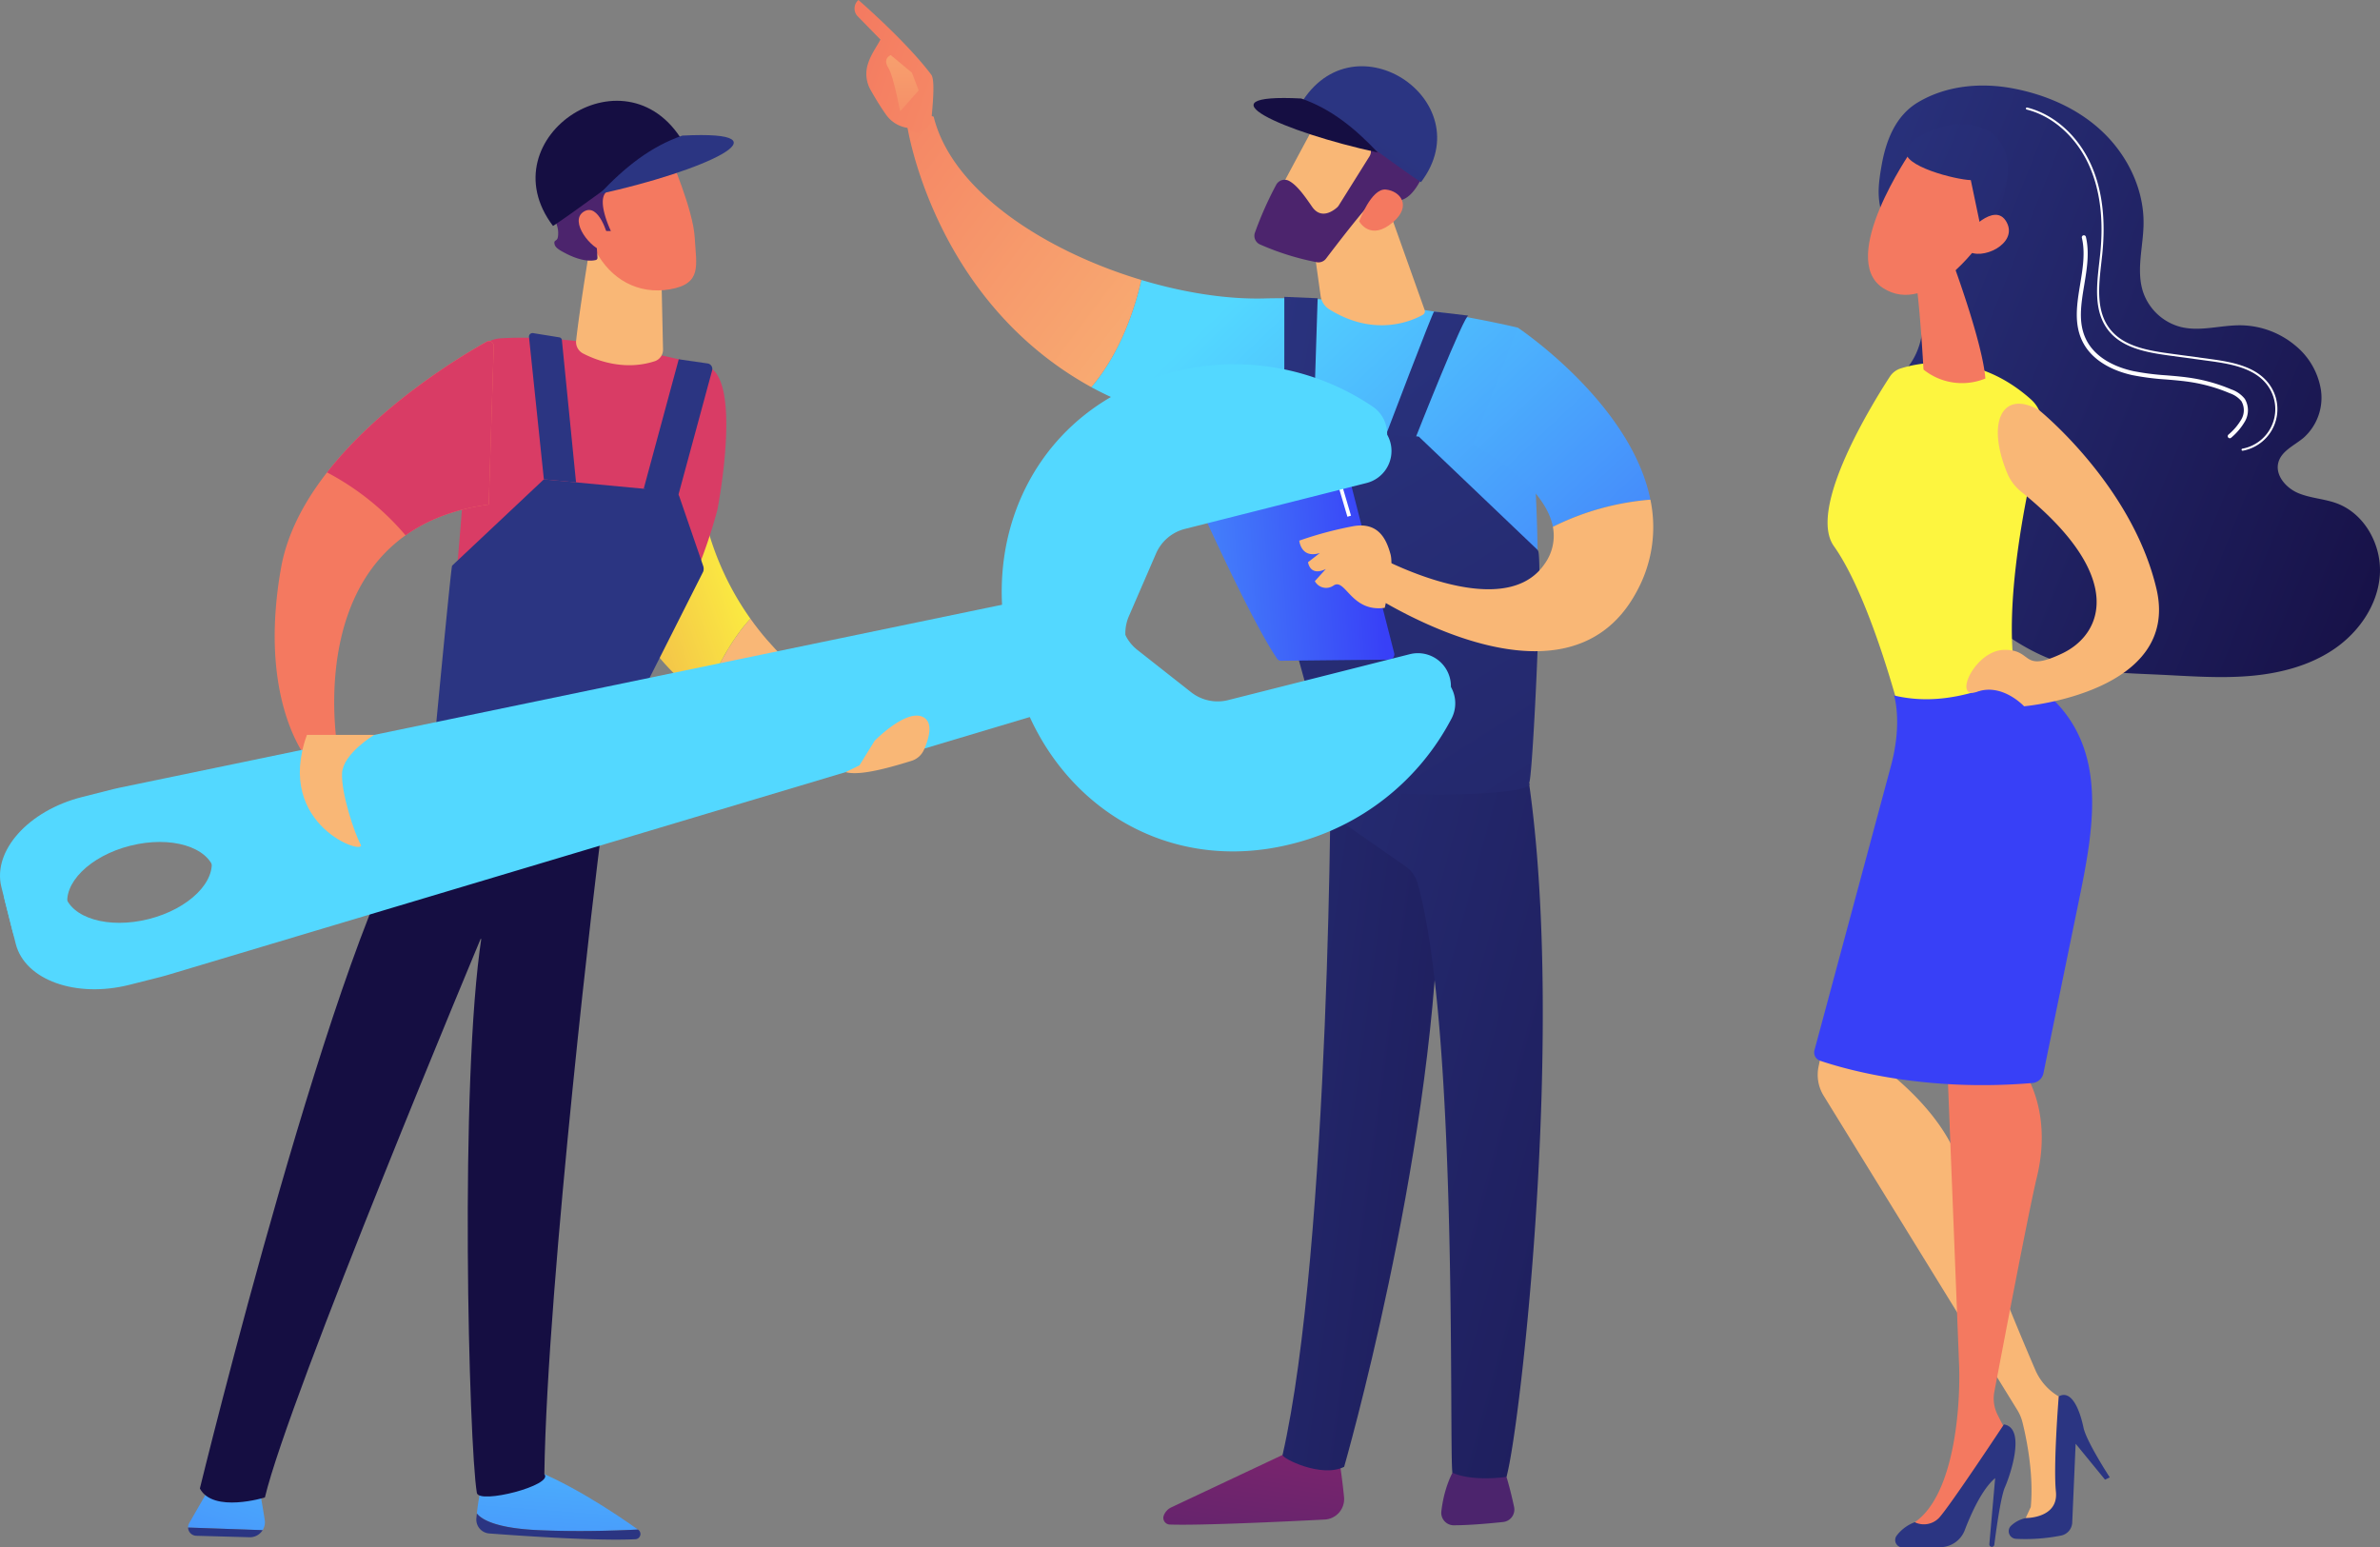 <svg xmlns="http://www.w3.org/2000/svg" xmlns:xlink="http://www.w3.org/1999/xlink" width="603.885" height="392.64" viewBox="0 0 603.885 392.64">
  <rect x="0" y="0" width="603.885" height="392.64" fill="#808080" stroke="none"/>
  <defs>
    <linearGradient id="linear-gradient" x1="1.772" y1="-3.62" x2="0.081" y2="2.301" gradientUnits="objectBoundingBox">
      <stop offset="0" stop-color="#cb236d"/>
      <stop offset="1" stop-color="#4c246d"/>
    </linearGradient>
    <linearGradient id="linear-gradient-2" x1="1401.782" y1="-10.09" x2="1402.79" y2="-10.09" gradientUnits="objectBoundingBox">
      <stop offset="0" stop-color="#f9b776"/>
      <stop offset="1" stop-color="#f47960"/>
    </linearGradient>
    <linearGradient id="linear-gradient-3" x1="868.421" y1="-10.974" x2="861.401" y2="-3.41" xlink:href="#linear-gradient"/>
    <linearGradient id="linear-gradient-4" x1="1625.373" y1="-7.562" x2="1626.387" y2="-7.562" xlink:href="#linear-gradient-2"/>
    <linearGradient id="linear-gradient-5" x1="-1.346" y1="-0.657" x2="2.694" y2="1.898" gradientUnits="objectBoundingBox">
      <stop offset="0" stop-color="#2b3582"/>
      <stop offset="1" stop-color="#150e42"/>
    </linearGradient>
    <linearGradient id="linear-gradient-6" x1="-0.669" y1="-0.679" x2="2.299" y2="1.813" xlink:href="#linear-gradient-5"/>
    <linearGradient id="linear-gradient-7" x1="0.319" y1="0.023" x2="1.451" y2="1.361" gradientUnits="objectBoundingBox">
      <stop offset="0" stop-color="#53d8ff"/>
      <stop offset="1" stop-color="#3840f7"/>
    </linearGradient>
    <linearGradient id="linear-gradient-8" x1="1.262" y1="1.164" x2="-0.368" y2="-0.263" xlink:href="#linear-gradient-2"/>
    <linearGradient id="linear-gradient-9" x1="0.032" y1="-0.606" x2="2.36" y2="4.363" xlink:href="#linear-gradient-5"/>
    <linearGradient id="linear-gradient-10" x1="4.668" y1="3.11" x2="-0.175" y2="0.182" xlink:href="#linear-gradient-2"/>
    <linearGradient id="linear-gradient-11" x1="0.5" y1="-1.443" x2="0.5" y2="2.419" xlink:href="#linear-gradient-2"/>
    <linearGradient id="linear-gradient-12" x1="-0.605" y1="-0.673" x2="2.24" y2="2.736" xlink:href="#linear-gradient-7"/>
    <linearGradient id="linear-gradient-13" x1="214.317" y1="-2.705" x2="215.319" y2="-2.705" xlink:href="#linear-gradient-2"/>
    <linearGradient id="linear-gradient-14" x1="538.523" y1="-3.379" x2="539.514" y2="-3.379" xlink:href="#linear-gradient-2"/>
    <linearGradient id="linear-gradient-15" x1="-1.152" y1="-0.724" x2="18.14" y2="13.542" xlink:href="#linear-gradient-5"/>
    <linearGradient id="linear-gradient-16" x1="-0.383" y1="-1.162" x2="7.432" y2="13.568" xlink:href="#linear-gradient-5"/>
    <linearGradient id="linear-gradient-17" x1="-0.96" y1="0.598" x2="0.93" y2="0.47" xlink:href="#linear-gradient-7"/>
    <linearGradient id="linear-gradient-18" x1="679.035" y1="0.5" x2="680.035" y2="0.5" xlink:href="#linear-gradient-2"/>
    <linearGradient id="linear-gradient-19" x1="50.252" y1="84.723" x2="49.189" y2="86.006" xlink:href="#linear-gradient-2"/>
    <linearGradient id="linear-gradient-20" x1="111.715" y1="-0.973" x2="110.816" y2="0.992" xlink:href="#linear-gradient"/>
    <linearGradient id="linear-gradient-21" x1="137.417" y1="283.71" x2="139.857" y2="281.049" xlink:href="#linear-gradient-2"/>
    <linearGradient id="linear-gradient-22" x1="-0.811" y1="-0.23" x2="-3.684" y2="3.588" xlink:href="#linear-gradient-5"/>
    <linearGradient id="linear-gradient-23" x1="-13.779" y1="-4.394" x2="-12.728" y2="-4.394" xlink:href="#linear-gradient-5"/>
    <linearGradient id="linear-gradient-24" x1="105.382" y1="0.072" x2="106.551" y2="3.84" xlink:href="#linear-gradient-2"/>
    <linearGradient id="linear-gradient-25" x1="0.985" y1="0.274" x2="-1.872" y2="2.03" gradientUnits="objectBoundingBox">
      <stop offset="0" stop-color="#fdf53f"/>
      <stop offset="0.665" stop-color="#e57a58"/>
      <stop offset="1" stop-color="#d93c65"/>
    </linearGradient>
    <linearGradient id="linear-gradient-26" x1="1.006" y1="-2.114" x2="-0.422" y2="5.875" xlink:href="#linear-gradient-7"/>
    <linearGradient id="linear-gradient-27" x1="24.19" y1="0.5" x2="25.19" y2="0.5" xlink:href="#linear-gradient-5"/>
    <linearGradient id="linear-gradient-28" x1="1.759" y1="-2.193" x2="-1.44" y2="5.738" xlink:href="#linear-gradient-7"/>
    <linearGradient id="linear-gradient-29" x1="53.244" y1="0.5" x2="54.244" y2="0.5" xlink:href="#linear-gradient-5"/>
    <linearGradient id="linear-gradient-30" x1="79.624" y1="0.5" x2="80.624" y2="0.5" xlink:href="#linear-gradient-2"/>
    <linearGradient id="linear-gradient-31" x1="95.533" y1="0.5" x2="96.533" y2="0.5" xlink:href="#linear-gradient-2"/>
    <linearGradient id="linear-gradient-32" x1="-35.015" y1="1.045" x2="-34.401" y2="-0.006" xlink:href="#linear-gradient-5"/>
    <linearGradient id="linear-gradient-33" x1="137.584" y1="-3.524" x2="131.847" y2="3.756" xlink:href="#linear-gradient-5"/>
    <linearGradient id="linear-gradient-34" x1="58.715" y1="14.288" x2="56.728" y2="15.191" xlink:href="#linear-gradient-25"/>
    <linearGradient id="linear-gradient-35" x1="46.012" y1="1.331" x2="46.247" y2="0.355" xlink:href="#linear-gradient-2"/>
    <linearGradient id="linear-gradient-36" x1="34.156" y1="0.35" x2="33.044" y2="1.106" xlink:href="#linear-gradient-2"/>
    <linearGradient id="linear-gradient-37" x1="203.814" y1="-1.689" x2="202.895" y2="2.023" xlink:href="#linear-gradient"/>
    <linearGradient id="linear-gradient-38" x1="139.147" y1="-0.685" x2="134.597" y2="1.784" xlink:href="#linear-gradient-2"/>
    <linearGradient id="linear-gradient-39" x1="126.795" y1="0.087" x2="124.781" y2="1.559" xlink:href="#linear-gradient-2"/>
    <linearGradient id="linear-gradient-40" x1="96.153" y1="0.199" x2="98.343" y2="1.546" xlink:href="#linear-gradient-5"/>
    <linearGradient id="linear-gradient-41" x1="392.862" y1="0.273" x2="395.758" y2="1.337" xlink:href="#linear-gradient-5"/>
    <linearGradient id="linear-gradient-42" x1="578.156" y1="0.346" x2="581.392" y2="1.099" xlink:href="#linear-gradient-5"/>
    <linearGradient id="linear-gradient-43" x1="181.328" y1="-0.23" x2="178.455" y2="3.588" xlink:href="#linear-gradient-5"/>
    <linearGradient id="linear-gradient-44" x1="186.011" y1="-72.231" x2="187.062" y2="-72.231" xlink:href="#linear-gradient-5"/>
    <linearGradient id="linear-gradient-45" x1="108.557" y1="35.924" x2="104.895" y2="38.211" xlink:href="#linear-gradient-25"/>
    <linearGradient id="linear-gradient-46" x1="14.276" y1="1.899" x2="14.886" y2="-0.263" xlink:href="#linear-gradient-7"/>
    <linearGradient id="linear-gradient-47" x1="16.721" y1="10.361" x2="17.424" y2="11.984" xlink:href="#linear-gradient-7"/>
    <linearGradient id="linear-gradient-48" x1="17.265" y1="12.014" x2="17.77" y2="13.614" xlink:href="#linear-gradient-7"/>
    <linearGradient id="linear-gradient-49" x1="7.944" y1="10.88" x2="8.154" y2="12.848" xlink:href="#linear-gradient-7"/>
    <linearGradient id="linear-gradient-50" x1="174.613" y1="-0.777" x2="176.584" y2="6.835" xlink:href="#linear-gradient-2"/>
    <linearGradient id="linear-gradient-51" x1="211.312" y1="-0.364" x2="213.842" y2="2.061" xlink:href="#linear-gradient-2"/>
    <linearGradient id="linear-gradient-52" x1="-0.202" y1="0.238" x2="1.147" y2="0.854" xlink:href="#linear-gradient-5"/>
    <linearGradient id="linear-gradient-53" x1="-29.015" y1="0.086" x2="-30.18" y2="1.632" gradientUnits="objectBoundingBox">
      <stop offset="0" stop-color="#fdf53f"/>
      <stop offset="1" stop-color="#d93c65"/>
    </linearGradient>
    <linearGradient id="linear-gradient-54" x1="-370.935" y1="30.566" x2="-370.716" y2="29.656" xlink:href="#linear-gradient-2"/>
    <linearGradient id="linear-gradient-55" x1="-221.146" y1="24.861" x2="-219.927" y2="26.022" xlink:href="#linear-gradient-2"/>
    <linearGradient id="linear-gradient-56" x1="-0.816" y1="-0.19" x2="6.041" y2="2.878" xlink:href="#linear-gradient-5"/>
    <linearGradient id="linear-gradient-57" x1="-614.739" y1="89.382" x2="-611.359" y2="93.67" xlink:href="#linear-gradient-2"/>
    <linearGradient id="linear-gradient-58" x1="44.317" y1="1.384" x2="45.688" y2="0.241" xlink:href="#linear-gradient-2"/>
    <linearGradient id="linear-gradient-59" x1="109.785" y1="0.846" x2="110.788" y2="0.846" xlink:href="#linear-gradient-5"/>
    <linearGradient id="linear-gradient-60" x1="90.64" y1="0.493" x2="86.553" y2="0.823" xlink:href="#linear-gradient-2"/>
    <linearGradient id="linear-gradient-61" x1="93.983" y1="0.9" x2="94.988" y2="0.9" xlink:href="#linear-gradient-5"/>
    <linearGradient id="linear-gradient-62" x1="41.569" y1="0.114" x2="40.526" y2="1.689" xlink:href="#linear-gradient-7"/>
    <linearGradient id="linear-gradient-63" x1="58.061" y1="2.363" x2="61.05" y2="0.186" xlink:href="#linear-gradient-2"/>
  </defs>
  <g id="Grupo_29096" data-name="Grupo 29096" transform="translate(-248.296 -439.39)">
    <g id="Grupo_29094" data-name="Grupo 29094" transform="translate(465.116 439.39)">
      <path id="Trazado_61193" data-name="Trazado 61193" d="M1748.815,1500.386s1.421,7.62,2.154,15.17a5.206,5.206,0,0,1-4.926,5.688c-10.058.515-31.574,1.535-39.3,1.265a1.694,1.694,0,0,1-1.513-2.307,3.793,3.793,0,0,1,1.921-2.061l35.4-16.679Z" transform="translate(-1626.758 -1135.684)" fill="url(#linear-gradient)"/>
      <path id="Trazado_61194" data-name="Trazado 61194" d="M1763.592,1493.492l-1,9.14s-6.2,2.959-10.484-.266l2.481-10.2Z" transform="translate(-1640.474 -1133.286)" fill="url(#linear-gradient-2)"/>
      <path id="Trazado_61195" data-name="Trazado 61195" d="M1818.812,1505.458s2.183,3.833,4.359,14.053a3.177,3.177,0,0,1-2.758,3.831c-3.319.358-8.43.827-12.528.838a3.167,3.167,0,0,1-3.168-3.5c.418-3.742,1.773-9.887,6.1-14.708Z" transform="translate(-1655.82 -1137.164)" fill="url(#linear-gradient-3)"/>
      <path id="Trazado_61196" data-name="Trazado 61196" d="M1823.074,1488.663l-2.4,13.831s-2.485,1.885-7.449.583l1.067-14.867Z" transform="translate(-1658.309 -1132.131)" fill="url(#linear-gradient-4)"/>
      <path id="Trazado_61197" data-name="Trazado 61197" d="M1759.893,1251.559c.49,2.379-.091,128.224-12.056,180.595-.2.854,9.863,5.931,15.624,3.022,0,0,22.095-76.737,23.964-141.6s-.02-2.208-.02-2.208l-1.842-40.063Z" transform="translate(-1639.226 -1062.995)" fill="url(#linear-gradient-5)"/>
      <path id="Trazado_61198" data-name="Trazado 61198" d="M1813.79,1253.589c11.194,63.777-1.083,170.573-4.606,183.05-.061.019-8.434,1.3-13.721-1.036-.879-5.884,1.552-112.932-8.834-149.561a7.9,7.9,0,0,0-3.087-4.326l-18.56-12.929-1.615-21.171Z" transform="translate(-1643.759 -1061.917)" fill="url(#linear-gradient-6)"/>
      <g id="Grupo_29088" data-name="Grupo 29088" transform="translate(13.305 29.233)">
        <path id="Trazado_61199" data-name="Trazado 61199" d="M1723.193,1090.388c30.543-.8,64.33,7.408,64.33,7.408,9.612,53.044,2.683,114.4,2.683,114.4-23.59,6.427-50.363-3.311-50.363-3.311-4.143-22.171-23.078-84.495-23.078-84.495a100.624,100.624,0,0,1-37.459-11.495c7.638-9.026,11.171-20.453,12.688-27.2C1702.827,1088.946,1713.773,1090.634,1723.193,1090.388Z" transform="translate(-1632.532 -1043.895)" fill="url(#linear-gradient-7)"/>
        <path id="Trazado_61200" data-name="Trazado 61200" d="M1613.256,1029.03a5.845,5.845,0,0,1,6.781-1.974c4.677,18.946,28.394,34.117,52.682,41.412-1.517,6.749-5.049,18.176-12.687,27.2C1619.627,1073.456,1613.256,1029.03,1613.256,1029.03Z" transform="translate(-1613.256 -1026.67)" fill="url(#linear-gradient-8)"/>
      </g>
      <path id="Trazado_61201" data-name="Trazado 61201" d="M1780.259,1140.1a.5.5,0,0,1,.329.246l29.749,28.375a1.24,1.24,0,0,1,.374.678c1.021,5.742-1.586,59.353-2.408,58.546,2.94,3.908-49.01,4.285-49.958-.768,0,0-17.834-63.83-17.57-64.182l4.77-25.844a1.287,1.287,0,0,1,1.381-1.212C1753.259,1136.4,1780.259,1140.1,1780.259,1140.1Z" transform="translate(-1637.165 -1029.324)" fill="url(#linear-gradient-9)"/>
      <g id="Grupo_29089" data-name="Grupo 29089">
        <path id="Trazado_61202" data-name="Trazado 61202" d="M1608.51,1017.9c-.3,1,3.346,2.486,5.448-1.616.057-1.958,1.166-10.351-.018-11.935-6.308-8.43-18.482-18.957-18.482-18.957a2.873,2.873,0,0,0-.322,3.995l5.915,6.045c-1.2,2.226-2.68,4.109-3.355,6.793a8.2,8.2,0,0,0,.876,6.032c1.045,1.843,2.471,4.237,3.815,6.108A8.1,8.1,0,0,0,1608.51,1017.9Z" transform="translate(-1594.468 -985.39)" fill="url(#linear-gradient-10)"/>
        <path id="Trazado_61203" data-name="Trazado 61203" d="M1606.955,1005.123l5.38,4.474,1.719,4.488-4.708,5.325s-1.685-8.923-2.893-10.846S1605.853,1005.7,1606.955,1005.123Z" transform="translate(-1597.772 -991.149)" fill="url(#linear-gradient-11)"/>
      </g>
      <path id="Trazado_61204" data-name="Trazado 61204" d="M1815.973,1132.476l11.435-29.691s28.718,19.115,33.645,43.651a67.526,67.526,0,0,0-24.741,6.885C1834.091,1141.734,1815.973,1132.476,1815.973,1132.476Z" transform="translate(-1659.111 -1019.65)" fill="url(#linear-gradient-12)"/>
      <path id="Trazado_61205" data-name="Trazado 61205" d="M1779.421,1178.536s32.209,17.8,42.87,2.236a12.151,12.151,0,0,0,2.138-9.463,67.529,67.529,0,0,1,24.741-6.885,33.924,33.924,0,0,1-3.466,23.292c-18.6,34.817-70.447-1.242-70.447-1.242Z" transform="translate(-1647.229 -1037.639)" fill="url(#linear-gradient-13)"/>
      <path id="Trazado_61206" data-name="Trazado 61206" d="M1776.486,1056.887l9.988,28.016a1.014,1.014,0,0,1-.45,1.224c-2.635,1.49-12.14,5.815-23.714-1.368a4.772,4.772,0,0,1-2.229-3.385l-3.379-24.3Z" transform="translate(-1641.814 -1006.255)" fill="url(#linear-gradient-14)"/>
      <path id="Trazado_61207" data-name="Trazado 61207" d="M1748.461,1091.747l0,32.554,7.411.53,1.049-32.726Z" transform="translate(-1639.409 -1016.429)" fill="url(#linear-gradient-15)"/>
      <path id="Trazado_61208" data-name="Trazado 61208" d="M1792.421,1129.057s12.646-32.042,13.451-31l-8.747-1.04c-.3-.047-12.148,31.132-12.148,31.132Z" transform="translate(-1650.065 -1017.967)" fill="url(#linear-gradient-16)"/>
      <g id="Grupo_29091" data-name="Grupo 29091" transform="translate(82.528 115.317)">
        <g id="Grupo_29090" data-name="Grupo 29090">
          <path id="Trazado_61209" data-name="Trazado 61209" d="M1765.389,1198.546l-11.881-46.457a1.259,1.259,0,0,0-1.023-.975c-2.152-.281-8.39-1.071-15.592-1.753-8.674-.822-18.748-1.487-24.768-.921a1.373,1.373,0,0,0-.992,1.956c3.423,7.755,17.5,39.3,24.556,49.632a1.177,1.177,0,0,0,.979.539l27.565-.287A1.339,1.339,0,0,0,1765.389,1198.546Z" transform="translate(-1711.005 -1148.23)" fill="url(#linear-gradient-17)"/>
          <path id="Trazado_61210" data-name="Trazado 61210" d="M1775.511,1194.56s2.445-10.05,1.459-13.616-2.9-8.15-9.263-7.13a93.1,93.1,0,0,0-13.877,3.7s.379,4.644,5.219,3.146l-3,2.322s.429,3.719,4.517,1.731l-2.791,3.079a3.253,3.253,0,0,0,4.762,1.1C1765.541,1186.929,1766.983,1195.77,1775.511,1194.56Z" transform="translate(-1723.503 -1155.654)" fill="url(#linear-gradient-18)"/>
        </g>
        <path id="Trazado_61211" data-name="Trazado 61211" d="M1756.943,1164.977l.915-.27-2.507-8.5a3.869,3.869,0,0,0-2.914-2.712c-7.945-1.658-28.87-2-29.757-2.011l-.014.955c.216,0,21.721.351,29.576,1.99a2.919,2.919,0,0,1,2.194,2.049Z" transform="translate(-1714.408 -1149.179)" fill="#fff"/>
      </g>
      <g id="Grupo_29092" data-name="Grupo 29092" transform="translate(101.458 21.355)">
        <path id="Trazado_61212" data-name="Trazado 61212" d="M1758.062,1021.5c-.33.3-14.18,26.272-14.18,26.272l15,7.593,16.784-22.667S1763.584,1016.491,1758.062,1021.5Z" transform="translate(-1739.53 -1017.002)" fill="url(#linear-gradient-19)"/>
        <path id="Trazado_61213" data-name="Trazado 61213" d="M1767.162,1031.747a2.422,2.422,0,0,1-.222,2.117l-7.786,12.442a2.337,2.337,0,0,1-.424.508c-.914.819-4.035,3.194-6.349-.164-1.972-2.861-3.825-5.464-5.842-6.56a2.413,2.413,0,0,0-3.277,1.01,90.125,90.125,0,0,0-5.4,12.158,2.4,2.4,0,0,0,1.343,2.974,66.912,66.912,0,0,0,14.417,4.5,2.418,2.418,0,0,0,2.3-.928c2.372-3.124,9.057-11.855,11.324-14.029,2.177-2.088,4.4-.493,6.918-.664,2.554-.173,4.424-2.773,5.57-4.9,2.089-3.872,4.307-9.925,2.216-14.165-2.536-5.141-7.744-2.508-10.567-5.811-3.876-4.535-11.214-5.56-16.852-4.036-8.76,2.369,3.316,8.89,6.775,9.4C1764.673,1026.092,1766.454,1029.809,1767.162,1031.747Z" transform="translate(-1737.737 -1015.545)" fill="url(#linear-gradient-20)"/>
        <path id="Trazado_61214" data-name="Trazado 61214" d="M1775.283,1061.361s3.065-8.443,6.776-8.06,6.567,4.141,1.882,8.216C1778.113,1066.587,1775.283,1061.361,1775.283,1061.361Z" transform="translate(-1748.694 -1026.56)" fill="url(#linear-gradient-21)"/>
      </g>
      <g id="Grupo_29093" data-name="Grupo 29093" transform="translate(101.25 16.807)">
        <path id="Trazado_61215" data-name="Trazado 61215" d="M1753.313,1019.972c13.094-24.733,47.031-2.264,31.237,18.571C1772.807,1030.735,1759.537,1019.128,1753.313,1019.972Z" transform="translate(-1742.074 -1009.123)" fill="url(#linear-gradient-22)"/>
        <path id="Trazado_61216" data-name="Trazado 61216" d="M1749.537,1020.626c-26.472-1.347-4.681,8.468,19.427,13.706C1762.963,1027.962,1756.964,1023.214,1749.537,1020.626Z" transform="translate(-1737.443 -1012.443)" fill="url(#linear-gradient-23)"/>
      </g>
    </g>
    <g id="Grupo_29087" data-name="Grupo 29087" transform="translate(248.296 464.962)">
      <g id="Grupo_29083" data-name="Grupo 29083" transform="translate(157.198 91.962)">
        <path id="Trazado_61165" data-name="Trazado 61165" d="M536.485,682.427l-8.24,8.126c-11.7-1.125-20.712-4.764-27.635-9.38,4.166-10.362,8.4-16.508,11.723-20.11C523.222,676.379,536.485,682.427,536.485,682.427Z" transform="translate(-479.128 -621.616)" fill="url(#linear-gradient-24)"/>
        <path id="Trazado_61166" data-name="Trazado 61166" d="M470.276,635.766l19.448-30.406c1.275,17.151,7.069,30.043,13.756,39.447-3.325,3.6-7.557,9.748-11.723,20.11A53.5,53.5,0,0,1,470.276,635.766Z" transform="translate(-470.276 -605.36)" fill="url(#linear-gradient-25)"/>
      </g>
      <path id="Trazado_61167" data-name="Trazado 61167" d="M434.675,980.621c9.7.445,19.081.166,25.347-.156-5.7-4.061-18.849-12.9-29.847-16.414l-7.55-.451s-2.558,3.891-3.471,12.794C420.4,977.956,424.061,980.133,434.675,980.621Z" transform="translate(-298.158 -617.945)" fill="url(#linear-gradient-26)"/>
      <path id="Trazado_61168" data-name="Trazado 61168" d="M460.045,985.793l-.079-.055c-6.266.322-15.65.6-25.347.156-10.613-.489-14.27-2.666-15.522-4.227-.043.41-.086.818-.12,1.249a3.536,3.536,0,0,0,3.248,3.818c7.941.6,27.628,1.959,37.123,1.462A1.325,1.325,0,0,0,460.045,985.793Z" transform="translate(-298.104 -623.218)" fill="url(#linear-gradient-27)"/>
      <path id="Trazado_61169" data-name="Trazado 61169" d="M335.133,978.207c-.71-4.551-1.848-11.132-2.728-12.814-1.38-2.639-6.1,0-6.1,0a12.543,12.543,0,0,0-4.843,4.124c-.973,1.644-3.664,6.319-5.488,9.493a2.133,2.133,0,0,0-.286,1.13l18.917.662A3.78,3.78,0,0,0,335.133,978.207Z" transform="translate(-267.962 -618.126)" fill="url(#linear-gradient-28)"/>
      <path id="Trazado_61170" data-name="Trazado 61170" d="M315.684,986.7a2.155,2.155,0,0,0,2.1,2.093l13.477.371a3.8,3.8,0,0,0,3.343-1.8Z" transform="translate(-267.962 -624.687)" fill="url(#linear-gradient-29)"/>
      <path id="Trazado_61171" data-name="Trazado 61171" d="M339.976,943.541c-.163.546-2.607,12.4-3.677,17.6a2.971,2.971,0,0,1-3.056,2.374c-.8-.04-1.731-.113-2.709-.239a3.585,3.585,0,0,1-3.119-3.418c-.173-4.556-.258-13.3,1.414-16.691C331.137,938.487,339.976,943.541,339.976,943.541Z" transform="translate(-271.36 -611.402)" fill="url(#linear-gradient-30)"/>
      <path id="Trazado_61172" data-name="Trazado 61172" d="M421.958,947.751c1.048-.034-.419,5.413,1.168,10.766a2.752,2.752,0,0,0,2.52,2.171c.816.011,1.783,0,2.765-.083a3.042,3.042,0,0,0,2.8-2.74l1.29-13.885Z" transform="translate(-298.977 -612.219)" fill="url(#linear-gradient-31)"/>
      <path id="Trazado_61173" data-name="Trazado 61173" d="M421.5,738.1c-.472,2.3-13.474,111.122-14.184,160.539,2.5,2.794-16.633,7.734-17.128,4.747-2.032-12.275-4.48-104.165,1.206-141.14,0,0-48.928,116.761-54.984,142.306-.011,0-13.111,4.064-16.5-2.272,0,0,35.21-144.208,55.629-170.921Z" transform="translate(-269.197 -550.17)" fill="url(#linear-gradient-32)"/>
      <path id="Trazado_61174" data-name="Trazado 61174" d="M420.6,772.69a.616.616,0,0,1-.44-1.047l6.289-6.43a.616.616,0,1,1,.881.862l-6.289,6.43A.612.612,0,0,1,420.6,772.69Z" transform="translate(-298.401 -559.995)" fill="url(#linear-gradient-33)"/>
      <path id="Trazado_61175" data-name="Trazado 61175" d="M471.273,567.592c-12.063-3.16-34.315-8.109-52.028-7.052a8.016,8.016,0,0,0-7.56,7.528c-2.675,47.177-6.332,89.041-13.218,113.4,15.478,6.125,21.139,3.27,36.277,1.045,11.341-24.291,30.94-46.639,39.411-78.487,0,0,4.971-25.4.144-33.869A4.993,4.993,0,0,0,471.273,567.592Z" transform="translate(-292.121 -500.276)" fill="url(#linear-gradient-34)"/>
      <path id="Trazado_61176" data-name="Trazado 61176" d="M458.666,523.892s-3.046,18.173-3.954,26.577a3.292,3.292,0,0,0,1.787,3.286c3.33,1.714,10.437,4.474,18.181,1.941a3.073,3.073,0,0,0,2.082-2.993l-.531-24.261Z" transform="translate(-308.53 -489.623)" fill="url(#linear-gradient-35)"/>
      <g id="Grupo_29084" data-name="Grupo 29084" transform="translate(138.068 4.943)">
        <path id="Trazado_61177" data-name="Trazado 61177" d="M478.643,495.459s5.878,13.5,6.272,20.588,1.921,11.685-6.272,13.112-15.1-2.655-18.836-9.714c0,0-5.859-10.877-4.544-15.331S478.643,495.459,478.643,495.459Z" transform="translate(-446.708 -486.268)" fill="url(#linear-gradient-36)"/>
        <path id="Trazado_61178" data-name="Trazado 61178" d="M459.161,510.582H460.2s-4.268-8.754-.518-10.292c4.644-1.9,9.661-2.78,14.306-4.738,1.568-.661,2.821-1.042,3.1-2.917a9.216,9.216,0,0,0-2.69-7.844c-3.2-3.068-6.635-2.437-10.521-1.719-5,.923-10.822,2.486-14.342,6.439-1.59,1.787-1.656,3.546-2.554,5.57-.84,1.891-3.143,2.726-3.611,5.275a7.65,7.65,0,0,0,1.033,5.129,34.227,34.227,0,0,1,1.887,3.088,6.315,6.315,0,0,1,.458,3.539c-.194,1.207-1.217.618-.8,1.97.275.9,1.773,1.638,2.508,2.031,4.359,2.331,6.939,2.076,7.912,1.827a.557.557,0,0,0,.421-.576l-.382-6.191a.556.556,0,0,1,.555-.591Z" transform="translate(-443.262 -482.481)" fill="url(#linear-gradient-37)"/>
        <path id="Trazado_61179" data-name="Trazado 61179" d="M463.03,521.258s-2.242-8.625-6.109-6.206,2.007,9.663,5.115,9.986Z" transform="translate(-446.876 -491.861)" fill="url(#linear-gradient-38)"/>
      </g>
      <path id="Trazado_61180" data-name="Trazado 61180" d="M347.063,628.664c.261-3.015.672-6.206,1.282-9.6,5.313-29.571,43.223-52.317,52.143-57.3a1.219,1.219,0,0,1,1.809,1.111l-1.267,40.2c-21.113,2.838-31.106,14.918-35.663,27.7-5.966,16.737-2.606,34.681-2.606,34.681l-7.863,2.1S344.738,655.476,347.063,628.664Z" transform="translate(-277.019 -500.631)" fill="url(#linear-gradient-39)"/>
      <path id="Trazado_61181" data-name="Trazado 61181" d="M463.043,614.24l-32.53-3.071a.555.555,0,0,0-.434.149l-23.1,21.729c-.322.3-6.346,64.42-6.346,64.42-1.995-1.425-1.784-1.149-1.482-1.105l47.334-13.842,24.2-47.944a2.189,2.189,0,0,0,.006-1.439l-6.063-17.643A1.868,1.868,0,0,0,463.043,614.24Z" transform="translate(-292.265 -515.093)" fill="url(#linear-gradient-40)"/>
      <path id="Trazado_61182" data-name="Trazado 61182" d="M496.295,570.945,487.581,603.1l-8.649-2.127,8.89-32.849,7.313,1.052A1.411,1.411,0,0,1,496.295,570.945Z" transform="translate(-315.604 -502.532)" fill="url(#linear-gradient-41)"/>
      <path id="Trazado_61183" data-name="Trazado 61183" d="M441.606,595.842l-3.772-36.116a.9.9,0,0,1,1.041-.984l6.669,1.074a.758.758,0,0,1,.634.674l3.592,36.123Z" transform="translate(-303.609 -499.79)" fill="url(#linear-gradient-42)"/>
      <g id="Grupo_29085" data-name="Grupo 29085" transform="translate(135.885)">
        <path id="Trazado_61184" data-name="Trazado 61184" d="M478.34,487.213c-14.137-26.7-50.778-2.444-33.726,20.051C457.294,498.834,471.62,486.3,478.34,487.213Z" transform="translate(-440.18 -475.5)" fill="url(#linear-gradient-43)"/>
        <path id="Trazado_61185" data-name="Trazado 61185" d="M484.118,487.92c28.581-1.455,5.053,9.142-20.975,14.8C469.622,495.84,476.1,490.714,484.118,487.92Z" transform="translate(-446.882 -479.085)" fill="url(#linear-gradient-44)"/>
      </g>
      <path id="Trazado_61186" data-name="Trazado 61186" d="M365.477,594.928c13.527-17.32,34.2-29.649,40.485-33.158a1.219,1.219,0,0,1,1.809,1.111l-1.267,40.2c-8.851,1.189-15.74,4.007-21.1,7.815A67.075,67.075,0,0,0,365.477,594.928Z" transform="translate(-282.494 -500.631)" fill="url(#linear-gradient-45)"/>
      <g id="Grupo_29086" data-name="Grupo 29086" transform="translate(0 66.874)">
        <path id="Trazado_61187" data-name="Trazado 61187" d="M277.052,701.656l-7.938,2.007c-13.62,3.442-22.78,13.678-20.459,22.862l2.76,10.919c2.321,9.184,15.245,13.838,28.865,10.4l7.938-2.007q.788-.2,1.568-.432L522.54,675.758l-6.012-23.787-237.89,49.322Q277.842,701.457,277.052,701.656Zm3.418,10.9c10.255-2.592,19.817.246,21.357,6.339s-5.524,13.135-15.779,15.727-19.817-.246-21.357-6.339S270.216,715.146,280.471,712.554Z" transform="translate(-248.296 -593.875)" fill="url(#linear-gradient-46)"/>
        <path id="Trazado_61188" data-name="Trazado 61188" d="M698.658,595.709,652.6,607.351a10.9,10.9,0,0,0-7.332,6.237L638.377,629.5a10.9,10.9,0,0,0,3.26,12.9l13.624,10.724a10.9,10.9,0,0,0,9.415,2l46.057-11.641a8.379,8.379,0,0,1,9.569,11.865,62.7,62.7,0,0,1-40.569,31.928c-33.122,8.372-62.435-11.7-70.488-43.555s8.2-63.445,41.326-71.817a62.7,62.7,0,0,1,50.868,8.816A8.379,8.379,0,0,1,698.658,595.709Z" transform="translate(-353.04 -569.934)" fill="url(#linear-gradient-47)"/>
        <path id="Trazado_61189" data-name="Trazado 61189" d="M700.208,601.838,654.151,613.48a10.9,10.9,0,0,0-7.332,6.237l-6.891,15.91a10.9,10.9,0,0,0,3.26,12.9l13.624,10.725a10.9,10.9,0,0,0,9.415,2l46.058-11.642a8.379,8.379,0,0,1,9.569,11.866,62.7,62.7,0,0,1-40.569,31.927c-33.122,8.373-62.435-11.7-70.488-43.554s8.2-63.445,41.326-71.817a62.7,62.7,0,0,1,50.867,8.815A8.379,8.379,0,0,1,700.208,601.838Z" transform="translate(-353.492 -571.723)" fill="url(#linear-gradient-48)"/>
        <path id="Trazado_61190" data-name="Trazado 61190" d="M278.288,706.547l-7.938,2.006c-13.621,3.443-22.78,13.679-20.459,22.862l2.76,10.918c2.321,9.184,15.245,13.838,28.865,10.4l7.938-2.006q.788-.2,1.568-.433l232.753-69.642-6.013-23.787L279.873,706.182Q279.078,706.348,278.288,706.547Zm3.418,10.9c10.255-2.593,19.817.246,21.357,6.339s-5.524,13.134-15.779,15.726-19.817-.246-21.357-6.339S271.452,720.036,281.707,717.444Z" transform="translate(-248.657 -595.302)" fill="url(#linear-gradient-49)"/>
      </g>
      <path id="Trazado_61191" data-name="Trazado 61191" d="M567.856,707.31a5.1,5.1,0,0,0,3.294-2.851c1.207-2.705,2.567-7.039-.337-8.358-4.325-1.966-12.188,6.094-12.188,6.094l-3.842,6.227-3.514,1.709C554.488,711.017,560.695,709.541,567.856,707.31Z" transform="translate(-336.714 -539.789)" fill="url(#linear-gradient-50)"/>
      <path id="Trazado_61192" data-name="Trazado 61192" d="M364.866,702.706h9.722s-7.887,4.73-8.149,9.7,3.131,15.277,4.718,18.082c1.736,3.068-22.015-4.568-13.63-27.786Z" transform="translate(-279.649 -541.807)" fill="url(#linear-gradient-51)"/>
    </g>
    <g id="Grupo_29095" data-name="Grupo 29095" transform="translate(708.609 461.096)">
      <path id="Trazado_61217" data-name="Trazado 61217" d="M1935.753,1097.976c2.7-4.451,7.4-7.375,10.235-11.738,3.573-5.5,3.7-12.773,1.354-18.9-1.942-5.08-5.4-9.467-7.383-14.532-2.666-6.818-2.716-9.751-1.5-16.594,1.07-6.029,3.413-12.45,9.2-15.907,7.158-4.277,15.914-5.087,24.107-3.539,8.5,1.606,16.75,5.217,22.971,11.234s10.277,14.458,10.174,23.112c-.07,5.855-1.954,11.891-.077,17.437a13.714,13.714,0,0,0,9.686,8.791c4.927,1.151,10.05-.533,15.109-.467a22.032,22.032,0,0,1,13.818,5.165,18.233,18.233,0,0,1,6.475,11.3,13.637,13.637,0,0,1-4.349,12.023c-2.316,1.967-5.576,3.3-6.431,6.213-.957,3.262,1.851,6.54,4.982,7.865s6.654,1.438,9.84,2.624c7.128,2.654,11.448,10.687,10.891,18.273s-5.356,14.452-11.65,18.723-13.932,6.188-21.513,6.806-15.2.014-22.8-.344c-8.691-.409-17.553-.524-25.795-3.311-8.334-2.819-15.534-8.213-22.248-13.9-3.179-2.692-6.4-5.636-7.83-9.55-1.036-2.841-1.041-6-2.233-8.778-2.556-5.966-9.645-8.5-13.745-13.533A16.505,16.505,0,0,1,1935.753,1097.976Z" transform="translate(-1921.329 -1016.041)" fill="url(#linear-gradient-52)"/>
      <path id="Trazado_61218" data-name="Trazado 61218" d="M2047.155,1110.992a.281.281,0,0,0,.048,0,10.721,10.721,0,0,0,6.553-17.087c-3.312-4.3-9.143-5.412-14.833-6.184l-10.309-1.4c-5.818-.788-11.778-1.918-15.124-6.217-3.568-4.587-2.856-10.851-2.168-16.911.079-.693.157-1.382.228-2.061.9-8.656,0-16.182-2.693-22.366-3.281-7.546-9.4-13.1-16.359-14.85a.259.259,0,0,0-.319.19.262.262,0,0,0,.19.318c6.806,1.714,12.789,7.152,16,14.551,2.653,6.1,3.545,13.538,2.653,22.1-.071.678-.149,1.365-.227,2.057-.7,6.164-1.425,12.537,2.275,17.293,3.468,4.456,9.542,5.613,15.468,6.416l10.309,1.4c5.581.756,11.3,1.841,14.487,5.983a10.2,10.2,0,0,1-6.232,16.25.263.263,0,0,0,.047.521Z" transform="translate(-1938.446 -1018.335)" fill="#fff"/>
      <path id="Trazado_61219" data-name="Trazado 61219" d="M2049.225,1121.186a.526.526,0,0,0,.359-.142,15.681,15.681,0,0,0,3.536-4.216,5.652,5.652,0,0,0-.078-5.628,7.466,7.466,0,0,0-3.412-2.4,42.66,42.66,0,0,0-9.835-2.848c-2.2-.359-4.448-.546-6.624-.727a64.224,64.224,0,0,1-8.494-1.09c-3.323-.733-9.287-2.744-11.881-7.964-2.1-4.219-1.318-8.925-.494-13.906.668-4.039,1.359-8.216.411-12.185a.525.525,0,0,0-1.021.244c.9,3.763.225,7.834-.427,11.77-.815,4.927-1.658,10.021.59,14.545,2.789,5.612,9.088,7.748,12.6,8.523a65.2,65.2,0,0,0,8.633,1.111c2.156.179,4.384.365,6.541.716a41.643,41.643,0,0,1,9.594,2.779,6.551,6.551,0,0,1,2.957,2.023,4.613,4.613,0,0,1,.005,4.565,14.656,14.656,0,0,1-3.314,3.918.525.525,0,0,0-.024.743A.52.52,0,0,0,2049.225,1121.186Z" transform="translate(-1943.768 -1031.694)" fill="#fff"/>
      <path id="Trazado_61220" data-name="Trazado 61220" d="M1939.642,1116.8c4.908-1.559,19.225-4.52,33.089,7.866a8.46,8.46,0,0,1,2.573,8.39c-3.452,13.567-12.489,53.63-3.723,70.76,0,0-14.692,16.73-31.224,3.7,0,0-7.836-31.792-17.651-45.646-6.777-9.565,9.972-36.488,14.214-43A5.091,5.091,0,0,1,1939.642,1116.8Z" transform="translate(-1917.707 -1045.017)" fill="url(#linear-gradient-53)"/>
      <path id="Trazado_61221" data-name="Trazado 61221" d="M1961.894,1079.2s7.627,20.516,8.322,29.609a15.6,15.6,0,0,1-15.7-2.27s-1.129-20.6-2.34-24.267Z" transform="translate(-1926.774 -1034.474)" fill="url(#linear-gradient-54)"/>
      <path id="Trazado_61222" data-name="Trazado 61222" d="M1946.467,1039.619s-18.649,27.008-7.119,34.58,24.806-11.622,24.806-11.622,4.192-14.686-.517-19.569S1946.467,1039.619,1946.467,1039.619Z" transform="translate(-1921.932 -1022.859)" fill="url(#linear-gradient-55)"/>
      <path id="Trazado_61223" data-name="Trazado 61223" d="M1959.17,1030.325s-8.732,2.218-9.9,6.2,12.552,7.443,16.382,7.561l3.342,15.954s8.873-15.2,5.121-23.837S1959.17,1030.325,1959.17,1030.325Z" transform="translate(-1925.906 -1020.087)" fill="url(#linear-gradient-56)"/>
      <path id="Trazado_61224" data-name="Trazado 61224" d="M1970.66,1067.37s7.288-8.72,10.332-3.161-6.527,9.924-9.907,7.225Z" transform="translate(-1932.167 -1029.557)" fill="url(#linear-gradient-57)"/>
      <path id="Trazado_61225" data-name="Trazado 61225" d="M1921.354,1340.556c.079,1.447-2.279,12.979-3.564,19.131a10.093,10.093,0,0,0,1.2,7.223l49.238,79.911a11,11,0,0,1,1.309,3.118c.94,3.772,2.911,13.022,2.1,21.479l-2.4,5.19,10.686-2.607,1.87-28.841-3.066-1.8a14.439,14.439,0,0,1-5.945-6.738c-4.5-10.46-15.7-37.089-18.686-50.106-3.392-14.794-20.072-26.586-20.072-26.586l2.786-6.894Z" transform="translate(-1916.676 -1110.746)" fill="url(#linear-gradient-58)"/>
      <path id="Trazado_61226" data-name="Trazado 61226" d="M2011.652,1506.11s-5.939-9.089-6.679-12.653-2.738-9.844-6.278-7.887c0,0-1.4,17.39-.714,24.165s-7.564,6.69-7.564,6.69a7.7,7.7,0,0,0-3.906,2.047,1.932,1.932,0,0,0,1.347,3.228,46.455,46.455,0,0,0,11.48-.836,3.515,3.515,0,0,0,2.783-3.289l.867-20,7.454,9.108Z" transform="translate(-1936.643 -1152.958)" fill="url(#linear-gradient-59)"/>
      <path id="Trazado_61227" data-name="Trazado 61227" d="M1960.344,1357.21s2.853,72.143,3.247,82.389-1.087,32.991-11.253,39.946l4.524,3.239a59.738,59.738,0,0,0,10.823-14.067c5.967-10.367,7.791-12.272,7.791-12.272l-2.1-4.134a9.164,9.164,0,0,1-.837-5.865c2.044-10.783,8.876-46.648,10.773-54.379,2.239-9.125,2.213-21.263-6.249-31.287S1960.344,1357.21,1960.344,1357.21Z" transform="translate(-1926.82 -1115.009)" fill="url(#linear-gradient-60)"/>
      <path id="Trazado_61228" data-name="Trazado 61228" d="M1969.859,1526.823a.63.63,0,0,0,.626-.551c.3-2.411,1.571-12.08,2.7-14.6,1.288-2.882,5.453-14.992-.259-15.922,0,0-13.826,20.914-16.5,23.747a5.329,5.329,0,0,1-6.133,1.073,10.239,10.239,0,0,0-4.592,3.41,1.875,1.875,0,0,0,1.526,2.989l9.538-.063a6.711,6.711,0,0,0,6.223-4.328c1.611-4.221,4.4-10.417,7.713-13.2l-1.477,16.75A.635.635,0,0,0,1969.859,1526.823Z" transform="translate(-1924.774 -1156.038)" fill="url(#linear-gradient-61)"/>
      <path id="Trazado_61229" data-name="Trazado 61229" d="M1936.571,1232.417s2.26,6.815-.86,18.152l-19.329,71.852a2.214,2.214,0,0,0,1.428,2.672c6.162,2.1,26.4,7.99,53.863,5.653a3.122,3.122,0,0,0,2.807-2.476c1.68-8.183,7.413-36.1,8.594-41.839,4.5-21.859,9.534-45.435-14.513-59.254C1957.658,1232.055,1947.465,1234.992,1936.571,1232.417Z" transform="translate(-1916.305 -1077.658)" fill="url(#linear-gradient-62)"/>
      <path id="Trazado_61230" data-name="Trazado 61230" d="M1989.241,1131.624s23.615,18.991,29.824,45.362-33.58,29.824-33.58,29.824-5.505-5.952-11.891-3.694-.666-10.531,6.846-10.619,4.128,5.908,14.677.923c10.276-4.856,16.441-19.46-10.324-41.017a11.962,11.962,0,0,1-3.565-4.694C1975.888,1134.875,1979.821,1126.344,1989.241,1131.624Z" transform="translate(-1932.219 -1049.308)" fill="url(#linear-gradient-63)"/>
    </g>
  </g>
</svg>
